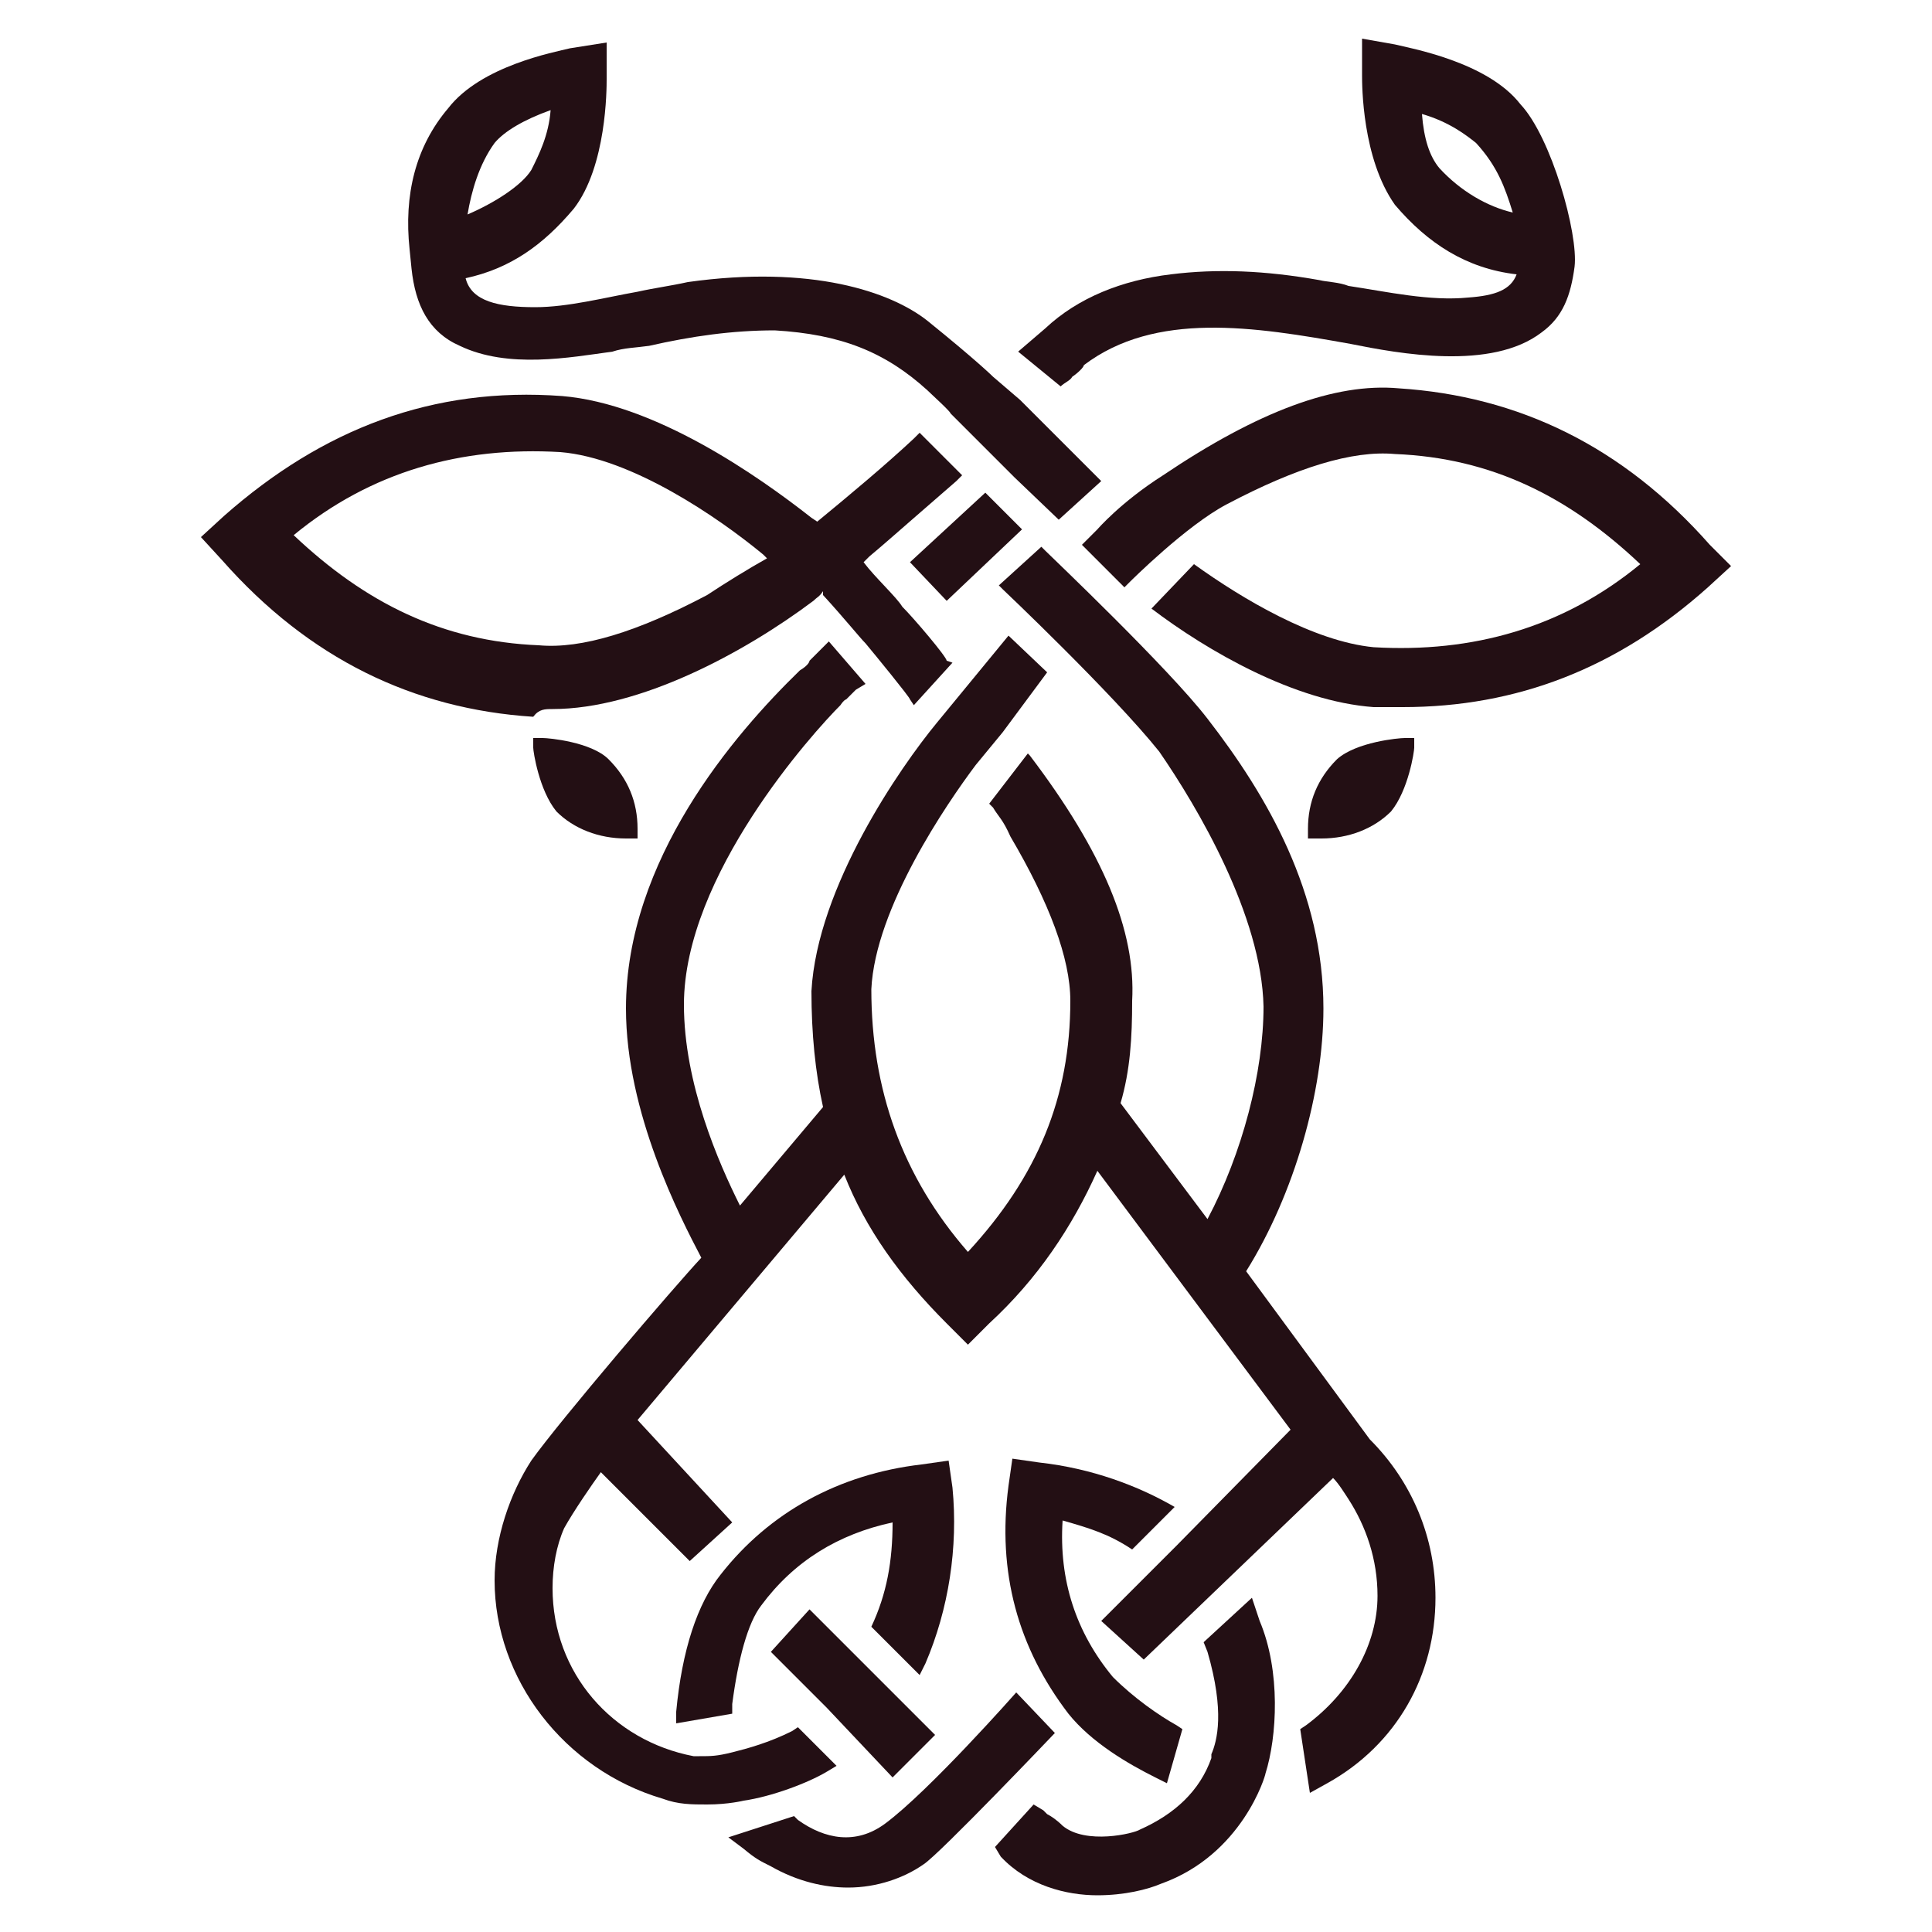 <?xml version="1.0" encoding="utf-8"?>
<!-- Generator: Adobe Illustrator 26.0.2, SVG Export Plug-In . SVG Version: 6.00 Build 0)  -->
<svg version="1.1" id="Layer_1" xmlns="http://www.w3.org/2000/svg" xmlns:xlink="http://www.w3.org/1999/xlink" x="0px" y="0px"
	 viewBox="0 0 100 100" style="enable-background:new 0 0 100 100;" xml:space="preserve">
<style type="text/css">
	.st0{fill:#230F14;}
</style>
<g>
	<polygon class="st0" points="42.8,88.4 46.2,92 48.4,89.8 45,86.4 41.9,83.3 39.9,85.5 	"/>
	<path class="st0" d="M24.2,11.1c0.2-1.2,0.6-2.6,1.4-3.7l0,0l0,0c0.5-0.6,1.5-1.2,2.9-1.7C28.4,7,27.9,8,27.5,8.8
		C27,9.6,25.6,10.5,24.2,11.1 M21.3,13.9c0.2,1.9,0.9,3.3,2.5,4c2.5,1.2,5.7,0.6,7.9,0.3c0.6-0.2,1.2-0.2,1.9-0.3
		c2.2-0.5,4.3-0.8,6.5-0.8c3.4,0.2,5.7,1.1,7.9,3.1c0.2,0.2,1.2,1.1,1.2,1.2l3.3,3.3l2.3,2.2l2.2-2l-4.2-4.2l-1.4-1.2
		c0,0-0.8-0.8-3.4-2.9c-1.9-1.5-6-2.9-12.4-2c-0.9,0.2-1.7,0.3-2.6,0.5c-1.7,0.3-3.6,0.8-5.3,0.8l0,0c-1.9,0-3.3-0.3-3.6-1.5
		c2.3-0.5,4-1.7,5.6-3.6l0,0c1.7-2.2,1.7-6.2,1.7-6.7V2.2l-1.9,0.3c-0.8,0.2-4.6,0.9-6.3,3.1c-1.7,2-2.3,4.5-2,7.3L21.3,13.9z"/>
	<path class="st0" d="M64.5,65.8c2.5-4,4-9.3,4-13.6c0-6-2.9-11-6-15c-2-2.6-8.1-8.4-8.4-8.7l-0.2-0.2l-2.2,2l0.2,0.2
		c0,0,5.7,5.4,8.1,8.4c2,2.9,5.3,8.5,5.4,13.2c0,3.4-1.1,7.6-2.9,11L58,57.1c0.5-1.7,0.6-3.4,0.6-5.3c0.2-3.6-1.5-7.7-5.3-12.7
		L53.2,39l-2,2.6l0.2,0.2c0.3,0.5,0.5,0.6,0.9,1.5c2,3.4,3.1,6.3,3.1,8.5l0,0c0,5-1.7,9.1-5.3,13c-3.4-3.9-5-8.4-5-13.6
		c0.2-4.2,3.9-9.6,5.4-11.6l1.4-1.7l2.3-3.1l-2-1.9l-3.7,4.5c-1.9,2.3-6.2,8.5-6.5,13.9l0,0c0,2.2,0.2,4.2,0.6,6l-4.3,5.1
		c-1.1-2.2-2.9-6.3-2.9-10.4c0-6.7,6.7-14.1,8.1-15.5c0.2-0.3,0.3-0.3,0.3-0.3s0.2-0.2,0.5-0.5l0.5-0.3l-1.9-2.2l-0.5,0.5
		c-0.3,0.3-0.3,0.3-0.5,0.5c0,0,0,0.2-0.5,0.5c-3.4,3.3-9,9.8-9,17.5c0,5.4,2.8,10.8,3.9,12.9c-1.4,1.5-7.3,8.4-8.8,10.5
		c-1.1,1.7-1.9,4-1.9,6.2c0,5.1,3.6,9.8,8.7,11.3c0.8,0.3,1.5,0.3,2.3,0.3c1.1,0,1.9-0.2,1.9-0.2c1.4-0.2,3.3-0.9,4.3-1.5l0.5-0.3
		l-2-2l-0.3,0.2c-1.2,0.6-2.3,0.9-3.1,1.1c-0.8,0.2-1.1,0.2-1.7,0.2h-0.3c-4.2-0.8-7.3-4.3-7.3-8.7c0-1.1,0.2-2.2,0.6-3.1
		c0.5-0.9,1.4-2.2,1.9-2.9l4.6,4.6l2.2-2L33,73.5l10.7-12.7c1.1,2.8,2.9,5.3,5.3,7.7l1.1,1.1l1.1-1.1c2.5-2.3,4.3-5,5.6-7.9L66.8,74
		l-5.9,6L57,83.9l2.2,2l9.8-9.4c0.3,0.3,0.6,0.8,0.8,1.1c0.9,1.4,1.5,3.1,1.5,5c0,2.5-1.4,5-3.7,6.7l-0.3,0.2l0.5,3.3l0.9-0.5
		c3.6-2,5.6-5.6,5.6-9.6c0-3.1-1.2-6-3.4-8.2L64.5,65.8z"/>
	<path class="st0" d="M36.6,30.8c-3.6,1.9-6.5,2.8-8.7,2.6l0,0c-5-0.2-9-2.2-12.7-5.7c4-3.3,8.7-4.6,13.8-4.3
		c3.7,0.3,8.2,3.4,10.5,5.3l0.2,0.2C38.8,29.4,37.5,30.2,36.6,30.8 M28.6,36.7c4.5,0,9.9-2.9,13.5-5.6c0.2-0.2,0.3-0.2,0.5-0.5v0.2
		c1.1,1.2,1.9,2.2,2.2,2.5c0.5,0.6,2.3,2.8,2.3,2.9l0.2,0.3l2-2.2L49,34.2c0-0.2-1.7-2.2-2.3-2.8c-0.3-0.5-1.4-1.5-2-2.3
		c0.2-0.2,0.2-0.2,0.3-0.3c0.6-0.5,1.4-1.2,2.2-1.9l2.3-2l0.3-0.3l-2.2-2.2l-0.3,0.3c-1.5,1.4-3.3,2.9-5,4.3L42,26.8
		c-2.8-2.2-8.1-5.9-12.9-6.3l0,0c-6.7-0.5-12.4,1.7-17.5,6.2l-1.2,1.1l1.1,1.2c4.5,5.1,9.9,7.7,16.1,8.1
		C27.9,36.7,28.2,36.7,28.6,36.7"/>
	<path class="st0" d="M74.5,8.7c-0.5-0.6-0.8-1.5-0.9-2.8C75,6.3,75.9,7,76.4,7.4l0,0c1.1,1.2,1.5,2.3,1.9,3.6
		C77,10.7,75.6,9.9,74.5,8.7 M54.9,20c0.2-0.2,0.5-0.3,0.6-0.5c0.3-0.2,0.6-0.5,0.6-0.6c3.7-2.8,8.8-2,13.8-1.1
		c2.5,0.5,7.3,1.4,9.9-0.6c1.1-0.8,1.5-1.9,1.7-3.4c0.2-1.7-1.2-6.7-2.8-8.4C77,3.2,73,2.5,72.2,2.3L70.5,2v1.9c0,0.5,0,4.3,1.7,6.7
		l0,0c1.7,2,3.7,3.3,6.3,3.6c-0.3,0.8-1.1,1.1-2.5,1.2c-2,0.2-4.2-0.3-6.2-0.6c-0.5-0.2-1.1-0.2-1.5-0.3c-2.8-0.5-5.3-0.6-7.7-0.3
		c-2.5,0.3-4.8,1.2-6.5,2.8l-1.4,1.2L54.9,20L54.9,20z"/>
	<path class="st0" d="M88.5,28.2c-4.5-5.1-9.9-7.7-16.1-8.1c-3.3-0.3-7.3,1.2-12.2,4.5c-2.2,1.4-3.4,2.8-3.4,2.8L56,28.2l2.2,2.2
		l0.3-0.3c0,0,2.9-2.9,5-4c3.6-1.9,6.5-2.8,8.7-2.6l0,0c5,0.2,9,2.2,12.7,5.7c-4,3.3-8.7,4.6-13.8,4.3c-3.1-0.3-6.8-2.5-9.3-4.3
		l-2.2,2.3c2.9,2.2,7.4,4.8,11.5,5.1l0,0c0.5,0,1.1,0,1.5,0c5.9,0,11.1-2,15.8-6.2l1.2-1.1L88.5,28.2z"/>
	<path class="st0" d="M45.3,84.4l2.3,2.3l0.3-0.6c1.2-2.8,1.7-6,1.4-9.1l-0.2-1.4l-1.4,0.2c-4.3,0.5-7.9,2.5-10.4,5.7
		c-1.2,1.5-2,3.9-2.3,7.1v0.6l2.9-0.5v-0.5c0.3-2.3,0.8-4.2,1.5-5.1l0,0c1.7-2.3,4-3.7,6.8-4.3c0,2-0.3,3.7-1.1,5.4L45.3,84.4z"/>
	<path class="st0" d="M58.6,80.2l2.2-2.2c-1.9-1.1-4.3-2-7-2.3l-1.4-0.2l-0.2,1.4c-0.6,4.5,0.5,8.4,3.1,11.8l0,0
		c1.2,1.5,3.1,2.6,4.5,3.3l0.6,0.3l0.8-2.8l-0.3-0.2c-0.9-0.5-2.2-1.4-3.3-2.5c-1.9-2.3-2.8-5-2.6-8.1
		C56.4,79.1,57.4,79.4,58.6,80.2"/>
	<path class="st0" d="M64.8,82.7L62.3,85l0.2,0.5c0.9,3.1,0.5,4.6,0.2,5.3v0.2c-0.6,1.7-1.9,2.9-3.7,3.7c-0.3,0.2-2.8,0.8-4-0.2
		c-0.3-0.3-0.6-0.5-0.8-0.6c0,0,0,0-0.2-0.2l-0.5-0.3l-2,2.2l0.3,0.5c1.4,1.5,3.4,2,5,2c1.4,0,2.6-0.3,3.3-0.6
		c4.2-1.5,5.4-5.6,5.4-5.7c0.6-1.9,0.8-5.3-0.3-7.9L64.8,82.7z"/>
	<path class="st0" d="M52.6,87.6c0,0-4.5,5.1-6.8,6.8c-1.5,1.1-3.1,0.8-4.5-0.2l-0.2-0.2l-3.4,1.1l0.8,0.6c0.6,0.5,0.8,0.6,1.4,0.9
		c1.4,0.8,2.8,1.1,4,1.1c1.5,0,2.9-0.5,3.9-1.2c0.8-0.5,6.8-6.8,6.8-6.8L52.6,87.6z"/>
	<path class="st0" d="M28.1,38.2h-0.5v0.5c0,0.2,0.3,2.2,1.2,3.3c0.9,0.9,2.2,1.4,3.6,1.4h0.2H33v-0.5c0-1.4-0.5-2.6-1.5-3.6
		C30.6,38.4,28.4,38.2,28.1,38.2"/>
	<path class="st0" d="M72.7,38.2h0.5v0.5c0,0.2-0.3,2.2-1.2,3.3c-0.9,0.9-2.2,1.4-3.6,1.4h-0.2h-0.5v-0.5c0-1.4,0.5-2.6,1.5-3.6
		C70.2,38.4,72.4,38.2,72.7,38.2"/>
	<polygon class="st0" points="47.1,29.1 49,31.1 52.9,27.4 51,25.5 	"/>
</g>
</svg>
